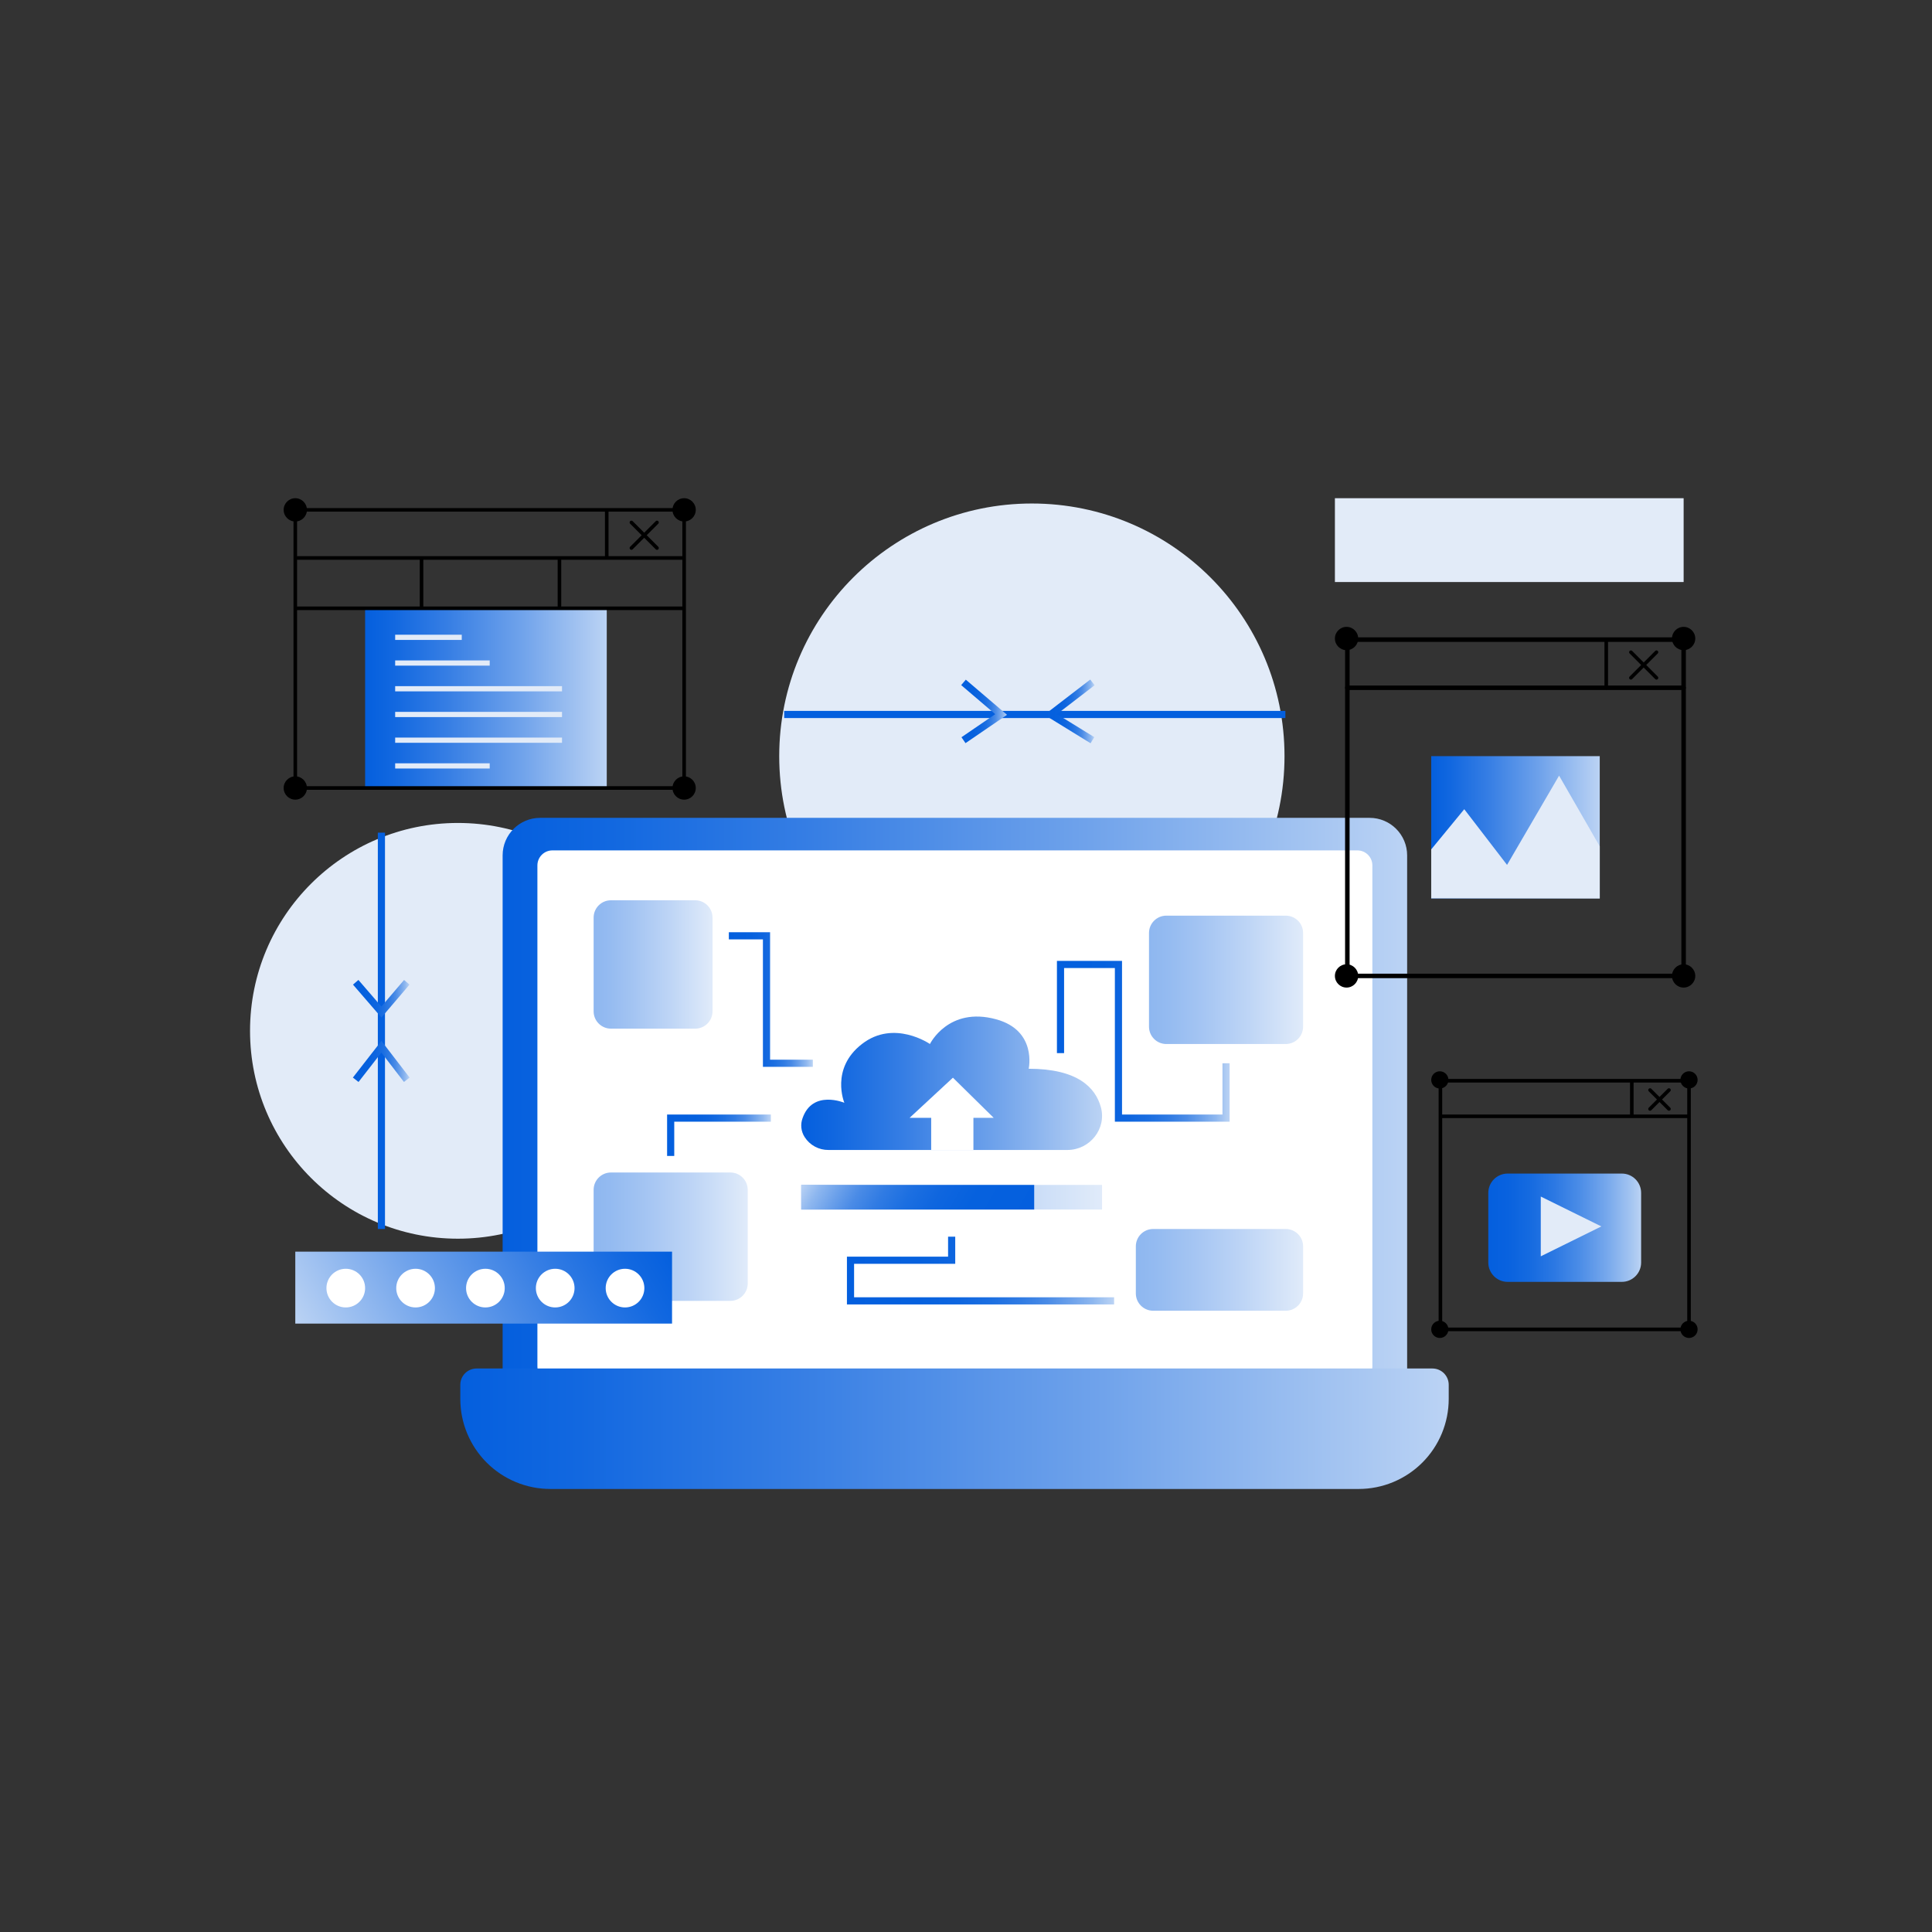 <svg xmlns="http://www.w3.org/2000/svg" width="1080" height="1080" fill="none" viewBox="0 0 1080 1080" id="cloud-computing-software"><rect x="0" y="0" width="1080" height="1080" fill="#333333" stroke="none"/><path fill="#E2EBF8" d="M576.82 563.921C654.819 563.921 718.05 500.69 718.05 422.691 718.05 344.692 654.819 281.461 576.82 281.461 498.821 281.461 435.59 344.692 435.59 422.691 435.59 500.69 498.821 563.921 576.82 563.921zM255.97 692.439C320.145 692.439 372.17 640.415 372.17 576.239 372.17 512.064 320.145 460.039 255.97 460.039 191.794 460.039 139.77 512.064 139.77 576.239 139.77 640.415 191.794 692.439 255.97 692.439z"></path><path fill="url(#paint0_linear_630_41331)" d="M765.611 457.18H301.961C290.368 457.18 280.971 466.577 280.971 478.17V769.46C280.971 781.052 290.368 790.45 301.961 790.45H765.611C777.203 790.45 786.601 781.052 786.601 769.46V478.17C786.601 466.577 777.203 457.18 765.611 457.18Z"></path><path fill="#fff" d="M758.76 475.371H308.81C304.171 475.371 300.41 479.132 300.41 483.771V763.851C300.41 768.49 304.171 772.251 308.81 772.251H758.76C763.399 772.251 767.16 768.49 767.16 763.851V483.771C767.16 479.132 763.399 475.371 758.76 475.371Z"></path><path fill="url(#paint1_linear_630_41331)" d="M266.411 765H800.741C803.154 765 805.469 765.959 807.175 767.665C808.882 769.372 809.841 771.687 809.841 774.1V782C809.841 788.611 808.539 795.157 806.009 801.264C803.479 807.372 799.771 812.921 795.096 817.596C790.422 822.27 784.872 825.978 778.765 828.508C772.657 831.038 766.111 832.34 759.501 832.34H307.651C294.3 832.34 281.495 827.036 272.055 817.596C262.614 808.155 257.311 795.351 257.311 782V774.1C257.311 771.687 258.269 769.372 259.976 767.665C261.682 765.959 263.997 765 266.411 765Z"></path><path fill="url(#paint2_linear_630_41331)" d="M388.62 503.262H341.53C336.178 503.262 331.84 507.6 331.84 512.952V565.332C331.84 570.683 336.178 575.022 341.53 575.022H388.62C393.971 575.022 398.31 570.683 398.31 565.332V512.952C398.31 507.6 393.971 503.262 388.62 503.262Z" opacity=".45"></path><path fill="url(#paint3_linear_630_41331)" d="M408.29 655.43H341.53C336.178 655.43 331.84 659.768 331.84 665.12V717.5C331.84 722.851 336.178 727.19 341.53 727.19H408.29C413.641 727.19 417.98 722.851 417.98 717.5V665.12C417.98 659.768 413.641 655.43 408.29 655.43Z" opacity=".45"></path><path fill="url(#paint4_linear_630_41331)" d="M718.751 511.852H651.991C646.639 511.852 642.301 516.19 642.301 521.542V573.922C642.301 579.273 646.639 583.612 651.991 583.612H718.751C724.102 583.612 728.441 579.273 728.441 573.922V521.542C728.441 516.19 724.102 511.852 718.751 511.852Z" opacity=".45"></path><path fill="url(#paint5_linear_630_41331)" d="M718.759 687.02H644.629C639.278 687.02 634.939 691.358 634.939 696.71V723.02C634.939 728.371 639.278 732.71 644.629 732.71H718.759C724.111 732.71 728.449 728.371 728.449 723.02V696.71C728.449 691.358 724.111 687.02 718.759 687.02Z" opacity=".45"></path><path fill="url(#paint6_linear_630_41331)" d="M463.12 642.839H596.69C609.22 642.839 618.69 631.019 615.4 618.929C612.4 607.999 602.46 597.439 575.05 597.439C575.05 597.439 579.84 576.069 556.84 569.789C530.17 562.499 519.84 583.609 519.84 583.609C519.84 583.609 499.78 569.669 481.84 583.609C464 597.379 472 616.459 472 616.459C472 616.459 454.28 608.999 448.66 624.999C448.007 626.739 447.772 628.608 447.971 630.455C448.171 632.303 448.801 634.078 449.81 635.639C451.234 637.87 453.204 639.702 455.533 640.962C457.861 642.222 460.472 642.868 463.12 642.839Z"></path><path fill="#fff" d="M508.49 624.86L532.69 602.43L555.47 624.86H544.15V642.85H520.54V624.86H508.49Z"></path><path stroke="url(#paint7_linear_630_41331)" stroke-miterlimit="10" stroke-width="4" d="M407.43 523.121H428.48V594.371H454.39"></path><path stroke="url(#paint8_linear_630_41331)" stroke-miterlimit="10" stroke-width="4" d="M430.91 625.031H374.91V646.181"></path><path stroke="url(#paint9_linear_630_41331)" stroke-miterlimit="10" stroke-width="4" d="M592.83 588.701V539.141H625.22V625.031H685.37V594.371"></path><path stroke="url(#paint10_linear_630_41331)" stroke-miterlimit="10" stroke-width="4" d="M531.979 691.309V704.479H475.439V727.189H622.789"></path><path fill="url(#paint11_linear_630_41331)" d="M616.05 662.379H447.9V676.139H616.05V662.379Z" opacity=".45"></path><path fill="url(#paint12_linear_630_41331)" d="M578.12 662.379H447.9V676.139H578.12V662.379Z"></path><path stroke="#000" stroke-linecap="round" stroke-linejoin="round" stroke-width="2.52" d="M941.15 357.559H753.17V545.539H941.15V357.559Z"></path><path fill="url(#paint13_linear_630_41331)" d="M894.271 422.691H800.061V502.221H894.271V422.691Z"></path><path fill="#E2EBF8" d="M894.271 473.09L871.541 433.59L842.451 483.48L818.531 452.35L800.061 474.82V502.22H894.271V473.09Z"></path><path stroke="#000" stroke-linecap="round" stroke-linejoin="round" stroke-width="2.52" d="M753.17 384.461H941.15"></path><path stroke="#000" stroke-linecap="round" stroke-linejoin="round" stroke-width="2" d="M925.98 364.59L911.68 378.9M925.98 378.9L911.68 364.59M897.9 357.559V384.459"></path><path fill="#000" d="M752.731 363.442C756.326 363.442 759.241 360.527 759.241 356.932 759.241 353.336 756.326 350.422 752.731 350.422 749.135 350.422 746.221 353.336 746.221 356.932 746.221 360.527 749.135 363.442 752.731 363.442zM752.731 552.059C756.326 552.059 759.241 549.144 759.241 545.549 759.241 541.954 756.326 539.039 752.731 539.039 749.135 539.039 746.221 541.954 746.221 545.549 746.221 549.144 749.135 552.059 752.731 552.059zM941.151 552.059C944.746 552.059 947.661 549.144 947.661 545.549 947.661 541.954 944.746 539.039 941.151 539.039 937.555 539.039 934.641 541.954 934.641 545.549 934.641 549.144 937.555 552.059 941.151 552.059zM941.151 363.442C944.746 363.442 947.661 360.527 947.661 356.932 947.661 353.336 944.746 350.422 941.151 350.422 937.555 350.422 934.641 353.336 934.641 356.932 934.641 360.527 937.555 363.442 941.151 363.442z"></path><path fill="url(#paint14_linear_630_41331)" d="M339.18 340.039H204.1V440.499H339.18V340.039Z"></path><path stroke="#000" stroke-linecap="round" stroke-linejoin="round" stroke-width="2" d="M382.44 285.012H165.07V440.502H382.44V285.012zM165.07 311.91H382.43M165.07 340.039H382.43M367.261 292.051L352.961 306.351M367.261 306.351L352.961 292.051M339.17 285.012V311.912M235.641 311.91V338.81M312.74 311.91V338.81"></path><path stroke="#E2EBF8" stroke-miterlimit="10" stroke-width="2.91" d="M220.9 356.27H258.13M220.9 370.641H273.75M220.9 385.02H314.17M220.9 399.398H314.17M220.9 413.77H314.17M220.9 428.148H273.75"></path><path fill="#000" d="M165.071 291.52C168.666 291.52 171.581 288.605 171.581 285.01 171.581 281.415 168.666 278.5 165.071 278.5 161.475 278.5 158.561 281.415 158.561 285.01 158.561 288.605 161.475 291.52 165.071 291.52zM165.071 447.008C168.666 447.008 171.581 444.094 171.581 440.498 171.581 436.903 168.666 433.988 165.071 433.988 161.475 433.988 158.561 436.903 158.561 440.498 158.561 444.094 161.475 447.008 165.071 447.008zM382.43 447.008C386.025 447.008 388.94 444.094 388.94 440.498 388.94 436.903 386.025 433.988 382.43 433.988 378.835 433.988 375.92 436.903 375.92 440.498 375.92 444.094 378.835 447.008 382.43 447.008zM382.43 291.52C386.025 291.52 388.94 288.605 388.94 285.01 388.94 281.415 386.025 278.5 382.43 278.5 378.835 278.5 375.92 281.415 375.92 285.01 375.92 288.605 378.835 291.52 382.43 291.52z"></path><path stroke="url(#paint15_linear_630_41331)" stroke-miterlimit="10" stroke-width="4" d="M438.359 399.398H718.539"></path><path stroke="url(#paint16_linear_630_41331)" stroke-miterlimit="10" stroke-width="4" d="M538.6 381.461L559.63 399.401L538.6 413.771"></path><path stroke="url(#paint17_linear_630_41331)" stroke-miterlimit="10" stroke-width="4" d="M610.68 381.461L587.34 399.401L610.68 413.771"></path><path stroke="url(#paint18_linear_630_41331)" stroke-miterlimit="10" stroke-width="4" d="M213.211 465.461V687.021"></path><path stroke="url(#paint19_linear_630_41331)" stroke-miterlimit="10" stroke-width="4" d="M227.4 549.102L213.21 565.732L198.84 549.102"></path><path stroke="url(#paint20_linear_630_41331)" stroke-miterlimit="10" stroke-width="4" d="M227.4 603.601L213.21 585.141L198.84 603.601"></path><path fill="url(#paint21_linear_630_41331)" d="M375.68 699.68H165.07V739.9H375.68V699.68Z"></path><path fill="#fff" d="M193.29 730.87C199.261 730.87 204.1 726.03 204.1 720.06 204.1 714.09 199.261 709.25 193.29 709.25 187.32 709.25 182.48 714.09 182.48 720.06 182.48 726.03 187.32 730.87 193.29 730.87zM232.31 730.87C238.28 730.87 243.12 726.03 243.12 720.06 243.12 714.09 238.28 709.25 232.31 709.25 226.34 709.25 221.5 714.09 221.5 720.06 221.5 726.03 226.34 730.87 232.31 730.87zM271.339 730.87C277.309 730.87 282.149 726.03 282.149 720.06 282.149 714.09 277.309 709.25 271.339 709.25 265.369 709.25 260.529 714.09 260.529 720.06 260.529 726.03 265.369 730.87 271.339 730.87zM310.361 730.87C316.331 730.87 321.171 726.03 321.171 720.06 321.171 714.09 316.331 709.25 310.361 709.25 304.391 709.25 299.551 714.09 299.551 720.06 299.551 726.03 304.391 730.87 310.361 730.87zM349.39 730.87C355.36 730.87 360.2 726.03 360.2 720.06 360.2 714.09 355.36 709.25 349.39 709.25 343.42 709.25 338.58 714.09 338.58 720.06 338.58 726.03 343.42 730.87 349.39 730.87z"></path><path fill="url(#paint22_linear_630_41331)" d="M906.601 656.031H842.771C836.806 656.031 831.971 660.867 831.971 666.831V705.771C831.971 711.736 836.806 716.571 842.771 716.571H906.601C912.565 716.571 917.401 711.736 917.401 705.771V666.831C917.401 660.867 912.565 656.031 906.601 656.031Z"></path><path fill="#E2EBF8" d="M861.301 668.879V702.289L895.171 685.579L861.301 668.879Z"></path><path stroke="#000" stroke-linecap="round" stroke-linejoin="round" stroke-width="2" d="M944.179 604.141H805.199V743.121H944.179V604.141zM805.199 624.031H944.169M932.961 609.34L922.381 619.91M932.961 619.91L922.381 609.34M912.189 604.141V624.031"></path><path fill="#000" d="M804.871 608.479C807.527 608.479 809.681 606.326 809.681 603.669 809.681 601.013 807.527 598.859 804.871 598.859 802.214 598.859 800.061 601.013 800.061 603.669 800.061 606.326 802.214 608.479 804.871 608.479zM804.871 747.929C807.527 747.929 809.681 745.775 809.681 743.119 809.681 740.462 807.527 738.309 804.871 738.309 802.214 738.309 800.061 740.462 800.061 743.119 800.061 745.775 802.214 747.929 804.871 747.929zM944.169 747.929C946.826 747.929 948.979 745.775 948.979 743.119 948.979 740.462 946.826 738.309 944.169 738.309 941.513 738.309 939.359 740.462 939.359 743.119 939.359 745.775 941.513 747.929 944.169 747.929zM944.169 608.479C946.826 608.479 948.979 606.326 948.979 603.669 948.979 601.013 946.826 598.859 944.169 598.859 941.513 598.859 939.359 601.013 939.359 603.669 939.359 606.326 941.513 608.479 944.169 608.479z"></path><path fill="#E2EBF8" d="M941.161 278.5H746.221V325.36H941.161V278.5Z"></path><defs><linearGradient id="paint0_linear_630_41331" x1="280.971" x2="786.601" y1="623.81" y2="623.81" gradientUnits="userSpaceOnUse"><stop stop-color="#045FDE"></stop><stop offset=".12" stop-color="#1268E0"></stop><stop offset=".34" stop-color="#367EE4"></stop><stop offset=".65" stop-color="#70A3EB"></stop><stop offset="1" stop-color="#BBD3F4"></stop></linearGradient><linearGradient id="paint1_linear_630_41331" x1="257.311" x2="809.841" y1="798.69" y2="798.69" gradientUnits="userSpaceOnUse"><stop stop-color="#045FDE"></stop><stop offset=".12" stop-color="#1268E0"></stop><stop offset=".34" stop-color="#367EE4"></stop><stop offset=".65" stop-color="#70A3EB"></stop><stop offset="1" stop-color="#BBD3F4"></stop></linearGradient><linearGradient id="paint2_linear_630_41331" x1="331.84" x2="398.31" y1="539.142" y2="539.142" gradientUnits="userSpaceOnUse"><stop stop-color="#045FDE"></stop><stop offset=".12" stop-color="#1268E0"></stop><stop offset=".34" stop-color="#367EE4"></stop><stop offset=".65" stop-color="#70A3EB"></stop><stop offset="1" stop-color="#BBD3F4"></stop></linearGradient><linearGradient id="paint3_linear_630_41331" x1="331.84" x2="417.98" y1="691.31" y2="691.31" gradientUnits="userSpaceOnUse"><stop stop-color="#045FDE"></stop><stop offset=".12" stop-color="#1268E0"></stop><stop offset=".34" stop-color="#367EE4"></stop><stop offset=".65" stop-color="#70A3EB"></stop><stop offset="1" stop-color="#BBD3F4"></stop></linearGradient><linearGradient id="paint4_linear_630_41331" x1="642.301" x2="728.451" y1="547.732" y2="547.732" gradientUnits="userSpaceOnUse"><stop stop-color="#045FDE"></stop><stop offset=".12" stop-color="#1268E0"></stop><stop offset=".34" stop-color="#367EE4"></stop><stop offset=".65" stop-color="#70A3EB"></stop><stop offset="1" stop-color="#BBD3F4"></stop></linearGradient><linearGradient id="paint5_linear_630_41331" x1="634.939" x2="728.449" y1="709.87" y2="709.87" gradientUnits="userSpaceOnUse"><stop stop-color="#045FDE"></stop><stop offset=".12" stop-color="#1268E0"></stop><stop offset=".34" stop-color="#367EE4"></stop><stop offset=".65" stop-color="#70A3EB"></stop><stop offset="1" stop-color="#BBD3F4"></stop></linearGradient><linearGradient id="paint6_linear_630_41331" x1="447.9" x2="616.06" y1="605.549" y2="605.549" gradientUnits="userSpaceOnUse"><stop stop-color="#045FDE"></stop><stop offset=".12" stop-color="#1268E0"></stop><stop offset=".34" stop-color="#367EE4"></stop><stop offset=".65" stop-color="#70A3EB"></stop><stop offset="1" stop-color="#BBD3F4"></stop></linearGradient><linearGradient id="paint7_linear_630_41331" x1="407.43" x2="454.39" y1="558.751" y2="558.751" gradientUnits="userSpaceOnUse"><stop stop-color="#045FDE"></stop><stop offset=".27" stop-color="#0661DE"></stop><stop offset=".42" stop-color="#0F66DF"></stop><stop offset=".54" stop-color="#1C6FE1"></stop><stop offset=".65" stop-color="#307BE3"></stop><stop offset=".75" stop-color="#4A8BE6"></stop><stop offset=".83" stop-color="#699FEA"></stop><stop offset=".92" stop-color="#8EB7EF"></stop><stop offset="1" stop-color="#BBD3F4"></stop></linearGradient><linearGradient id="paint8_linear_630_41331" x1="372.91" x2="430.91" y1="634.611" y2="634.611" gradientUnits="userSpaceOnUse"><stop stop-color="#045FDE"></stop><stop offset=".27" stop-color="#0661DE"></stop><stop offset=".42" stop-color="#0F66DF"></stop><stop offset=".54" stop-color="#1C6FE1"></stop><stop offset=".65" stop-color="#307BE3"></stop><stop offset=".75" stop-color="#4A8BE6"></stop><stop offset=".83" stop-color="#699FEA"></stop><stop offset=".92" stop-color="#8EB7EF"></stop><stop offset="1" stop-color="#BBD3F4"></stop></linearGradient><linearGradient id="paint9_linear_630_41331" x1="590.83" x2="687.37" y1="582.081" y2="582.081" gradientUnits="userSpaceOnUse"><stop stop-color="#045FDE"></stop><stop offset=".27" stop-color="#0661DE"></stop><stop offset=".42" stop-color="#0F66DF"></stop><stop offset=".54" stop-color="#1C6FE1"></stop><stop offset=".65" stop-color="#307BE3"></stop><stop offset=".75" stop-color="#4A8BE6"></stop><stop offset=".83" stop-color="#699FEA"></stop><stop offset=".92" stop-color="#8EB7EF"></stop><stop offset="1" stop-color="#BBD3F4"></stop></linearGradient><linearGradient id="paint10_linear_630_41331" x1="473.439" x2="622.789" y1="710.249" y2="710.249" gradientUnits="userSpaceOnUse"><stop stop-color="#045FDE"></stop><stop offset=".27" stop-color="#0661DE"></stop><stop offset=".42" stop-color="#0F66DF"></stop><stop offset=".54" stop-color="#1C6FE1"></stop><stop offset=".65" stop-color="#307BE3"></stop><stop offset=".75" stop-color="#4A8BE6"></stop><stop offset=".83" stop-color="#699FEA"></stop><stop offset=".92" stop-color="#8EB7EF"></stop><stop offset="1" stop-color="#BBD3F4"></stop></linearGradient><linearGradient id="paint11_linear_630_41331" x1="447.9" x2="616.06" y1="669.259" y2="669.259" gradientUnits="userSpaceOnUse"><stop stop-color="#045FDE"></stop><stop offset=".12" stop-color="#1268E0"></stop><stop offset=".34" stop-color="#367EE4"></stop><stop offset=".65" stop-color="#70A3EB"></stop><stop offset="1" stop-color="#BBD3F4"></stop></linearGradient><linearGradient id="paint12_linear_630_41331" x1="564.82" x2="461.2" y1="699.169" y2="639.339" gradientUnits="userSpaceOnUse"><stop stop-color="#045FDE"></stop><stop offset=".27" stop-color="#0661DE"></stop><stop offset=".42" stop-color="#0F66DF"></stop><stop offset=".54" stop-color="#1C6FE1"></stop><stop offset=".65" stop-color="#307BE3"></stop><stop offset=".75" stop-color="#4A8BE6"></stop><stop offset=".83" stop-color="#699FEA"></stop><stop offset=".92" stop-color="#8EB7EF"></stop><stop offset="1" stop-color="#BBD3F4"></stop></linearGradient><linearGradient id="paint13_linear_630_41331" x1="800.061" x2="894.271" y1="462.451" y2="462.451" gradientUnits="userSpaceOnUse"><stop stop-color="#045FDE"></stop><stop offset=".12" stop-color="#1268E0"></stop><stop offset=".34" stop-color="#367EE4"></stop><stop offset=".65" stop-color="#70A3EB"></stop><stop offset="1" stop-color="#BBD3F4"></stop></linearGradient><linearGradient id="paint14_linear_630_41331" x1="204.1" x2="339.17" y1="390.269" y2="390.269" gradientUnits="userSpaceOnUse"><stop stop-color="#045FDE"></stop><stop offset=".12" stop-color="#1268E0"></stop><stop offset=".34" stop-color="#367EE4"></stop><stop offset=".65" stop-color="#70A3EB"></stop><stop offset="1" stop-color="#BBD3F4"></stop></linearGradient><linearGradient id="paint15_linear_630_41331" x1="-nan" x2="-nan" y1="-nan" y2="-nan" gradientUnits="userSpaceOnUse"><stop stop-color="#045FDE"></stop><stop offset=".27" stop-color="#0661DE"></stop><stop offset=".42" stop-color="#0F66DF"></stop><stop offset=".54" stop-color="#1C6FE1"></stop><stop offset=".65" stop-color="#307BE3"></stop><stop offset=".75" stop-color="#4A8BE6"></stop><stop offset=".83" stop-color="#699FEA"></stop><stop offset=".92" stop-color="#8EB7EF"></stop><stop offset="1" stop-color="#BBD3F4"></stop></linearGradient><linearGradient id="paint16_linear_630_41331" x1="537.3" x2="562.92" y1="397.681" y2="397.681" gradientUnits="userSpaceOnUse"><stop stop-color="#045FDE"></stop><stop offset=".27" stop-color="#0661DE"></stop><stop offset=".42" stop-color="#0F66DF"></stop><stop offset=".54" stop-color="#1C6FE1"></stop><stop offset=".65" stop-color="#307BE3"></stop><stop offset=".75" stop-color="#4A8BE6"></stop><stop offset=".83" stop-color="#699FEA"></stop><stop offset=".92" stop-color="#8EB7EF"></stop><stop offset="1" stop-color="#BBD3F4"></stop></linearGradient><linearGradient id="paint17_linear_630_41331" x1="583.82" x2="611.9" y1="397.681" y2="397.681" gradientUnits="userSpaceOnUse"><stop stop-color="#045FDE"></stop><stop offset=".27" stop-color="#0661DE"></stop><stop offset=".42" stop-color="#0F66DF"></stop><stop offset=".54" stop-color="#1C6FE1"></stop><stop offset=".65" stop-color="#307BE3"></stop><stop offset=".75" stop-color="#4A8BE6"></stop><stop offset=".83" stop-color="#699FEA"></stop><stop offset=".92" stop-color="#8EB7EF"></stop><stop offset="1" stop-color="#BBD3F4"></stop></linearGradient><linearGradient id="paint18_linear_630_41331" x1="-nan" x2="-nan" y1="-nan" y2="-nan" gradientUnits="userSpaceOnUse"><stop stop-color="#045FDE"></stop><stop offset=".27" stop-color="#0661DE"></stop><stop offset=".42" stop-color="#0F66DF"></stop><stop offset=".54" stop-color="#1C6FE1"></stop><stop offset=".65" stop-color="#307BE3"></stop><stop offset=".75" stop-color="#4A8BE6"></stop><stop offset=".83" stop-color="#699FEA"></stop><stop offset=".92" stop-color="#8EB7EF"></stop><stop offset="1" stop-color="#BBD3F4"></stop></linearGradient><linearGradient id="paint19_linear_630_41331" x1="197.33" x2="228.92" y1="558.292" y2="558.292" gradientUnits="userSpaceOnUse"><stop stop-color="#045FDE"></stop><stop offset=".27" stop-color="#0661DE"></stop><stop offset=".42" stop-color="#0F66DF"></stop><stop offset=".54" stop-color="#1C6FE1"></stop><stop offset=".65" stop-color="#307BE3"></stop><stop offset=".75" stop-color="#4A8BE6"></stop><stop offset=".83" stop-color="#699FEA"></stop><stop offset=".92" stop-color="#8EB7EF"></stop><stop offset="1" stop-color="#BBD3F4"></stop></linearGradient><linearGradient id="paint20_linear_630_41331" x1="197.27" x2="228.98" y1="593.351" y2="593.351" gradientUnits="userSpaceOnUse"><stop stop-color="#045FDE"></stop><stop offset=".27" stop-color="#0661DE"></stop><stop offset=".42" stop-color="#0F66DF"></stop><stop offset=".54" stop-color="#1C6FE1"></stop><stop offset=".65" stop-color="#307BE3"></stop><stop offset=".75" stop-color="#4A8BE6"></stop><stop offset=".83" stop-color="#699FEA"></stop><stop offset=".92" stop-color="#8EB7EF"></stop><stop offset="1" stop-color="#BBD3F4"></stop></linearGradient><linearGradient id="paint21_linear_630_41331" x1="358.06" x2="182.68" y1="669.16" y2="770.41" gradientUnits="userSpaceOnUse"><stop stop-color="#045FDE"></stop><stop offset=".12" stop-color="#1268E0"></stop><stop offset=".34" stop-color="#367EE4"></stop><stop offset=".65" stop-color="#70A3EB"></stop><stop offset="1" stop-color="#BBD3F4"></stop></linearGradient><linearGradient id="paint22_linear_630_41331" x1="831.971" x2="917.401" y1="686.301" y2="686.301" gradientUnits="userSpaceOnUse"><stop stop-color="#045FDE"></stop><stop offset=".13" stop-color="#0962DF"></stop><stop offset=".28" stop-color="#166BE0"></stop><stop offset=".44" stop-color="#2D79E3"></stop><stop offset=".6" stop-color="#4C8DE7"></stop><stop offset=".77" stop-color="#75A7EC"></stop><stop offset=".94" stop-color="#A6C6F1"></stop><stop offset="1" stop-color="#BBD3F4"></stop></linearGradient></defs></svg>